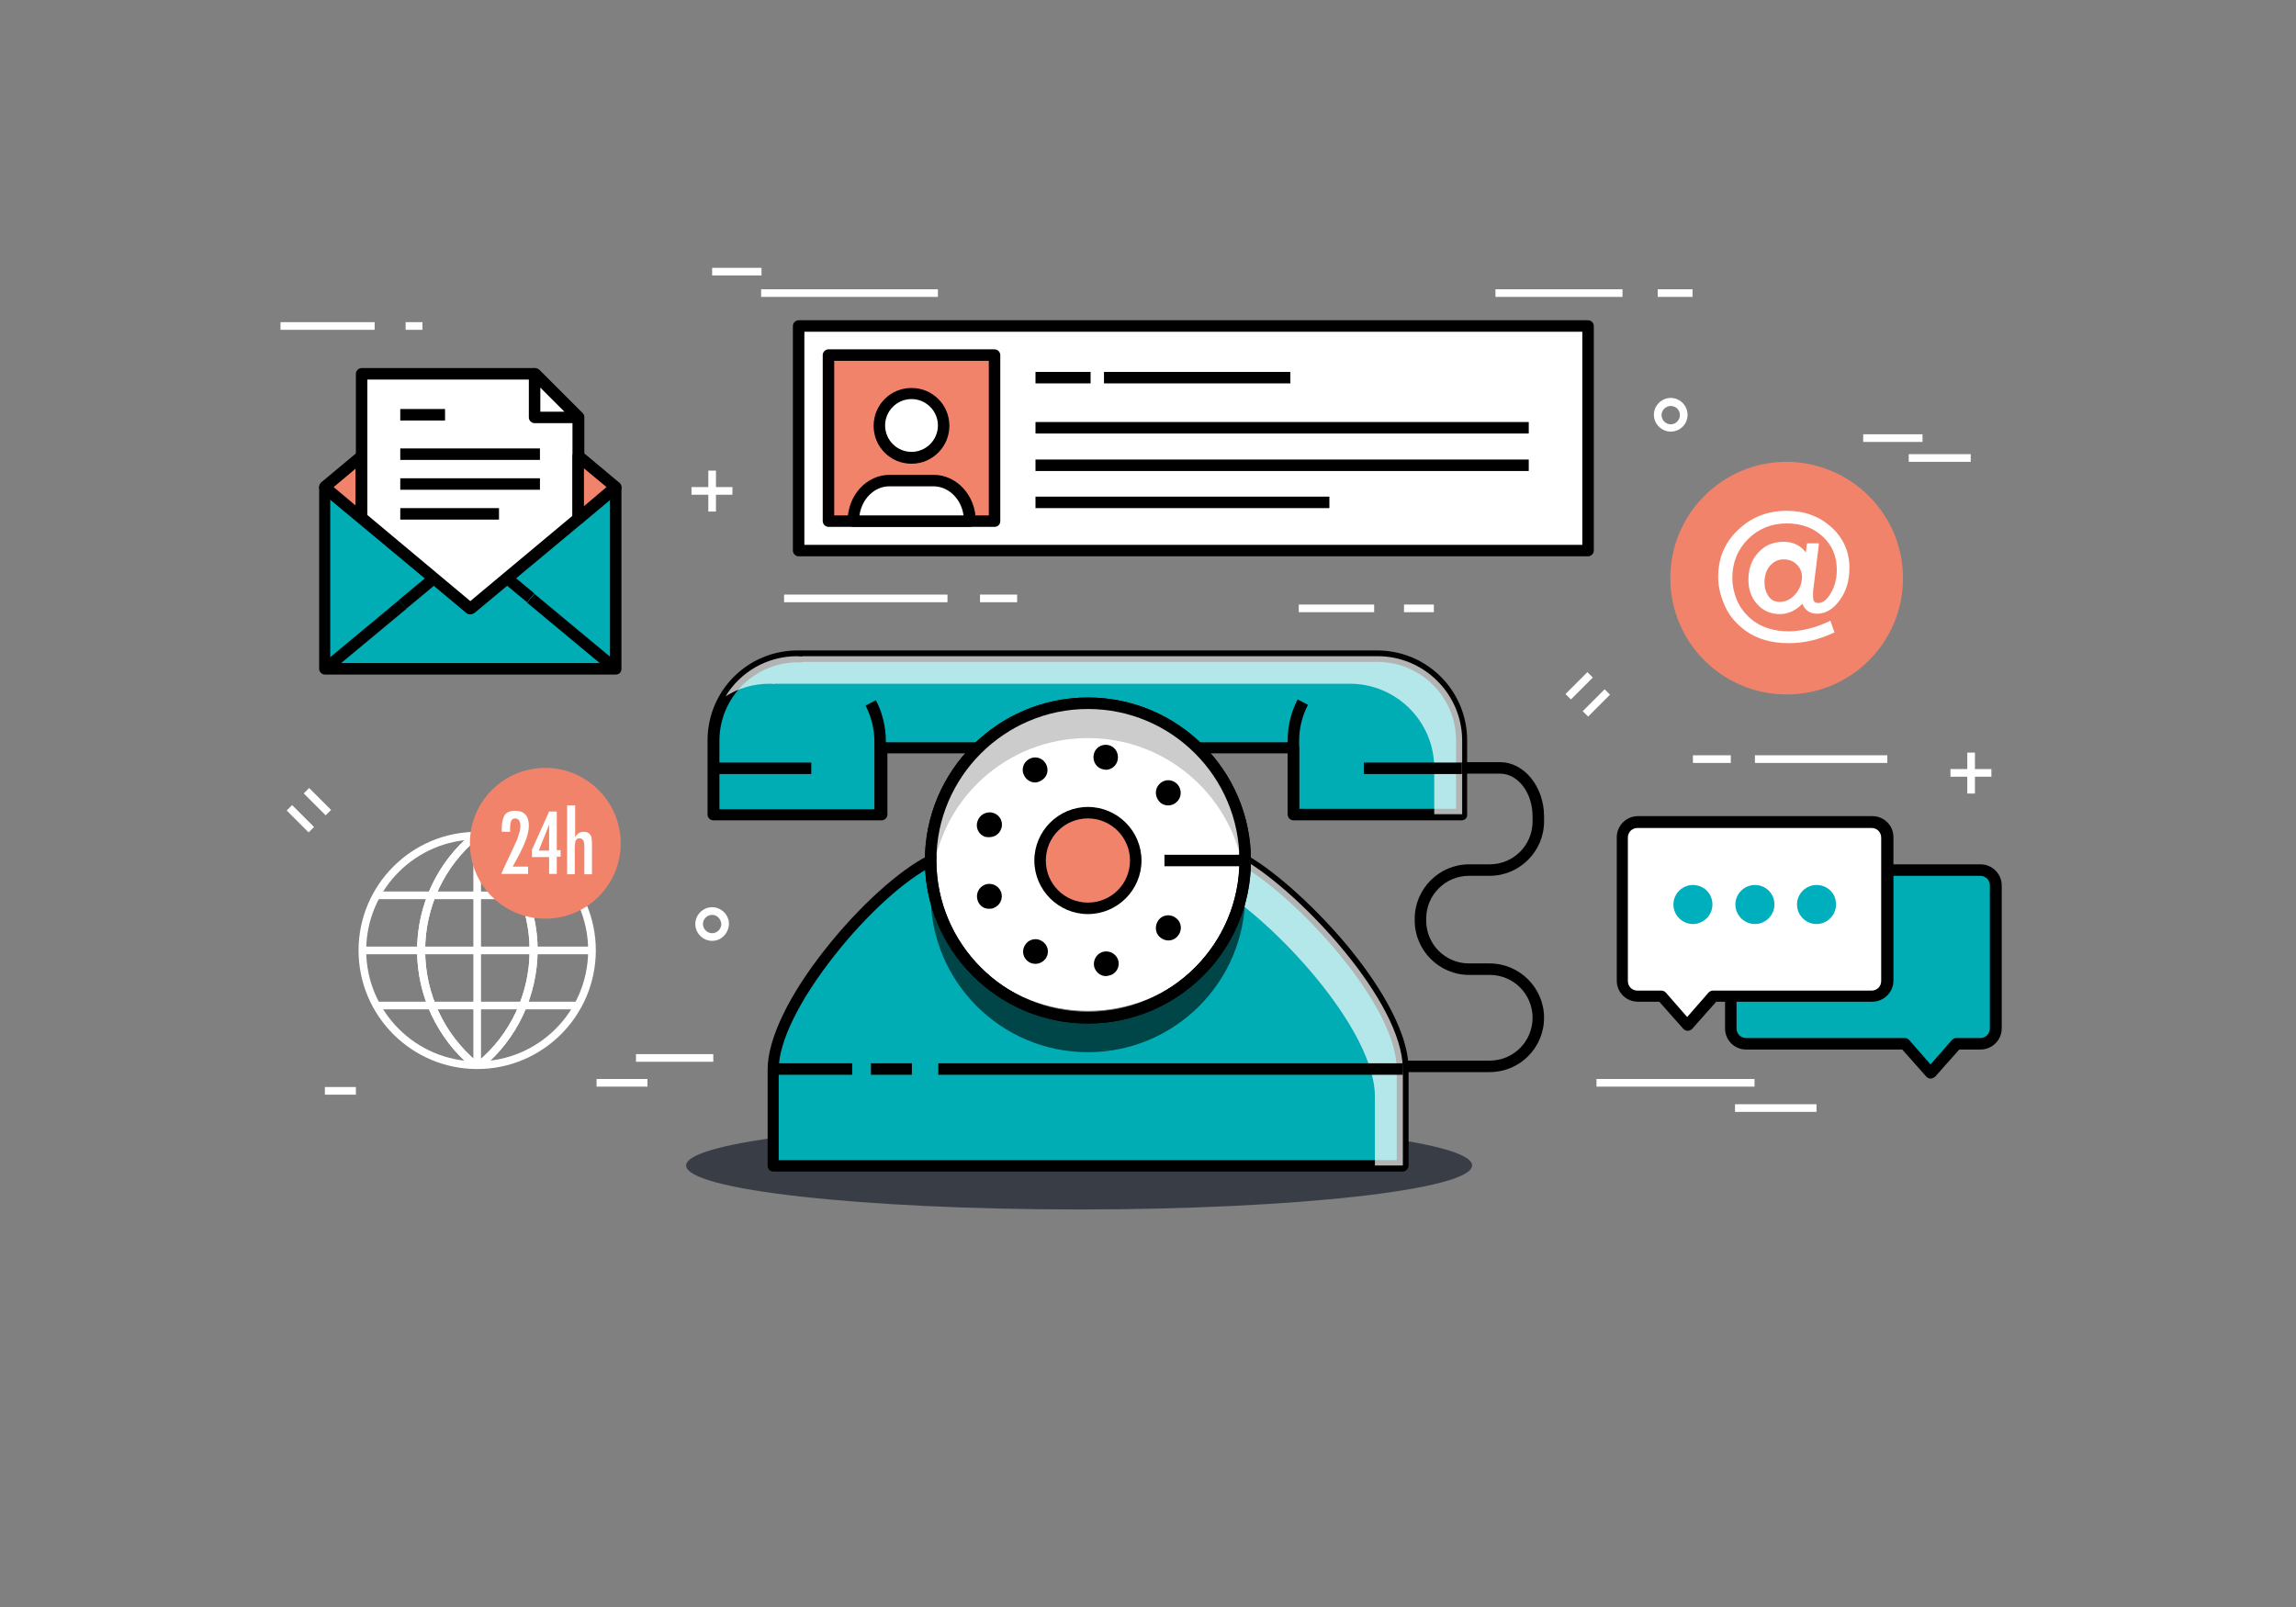 <?xml version="1.0" encoding="utf-8"?>
<!-- Generator: Adobe Illustrator 22.0.0, SVG Export Plug-In . SVG Version: 6.00 Build 0)  -->
<svg version="1.1" id="Layer_1" xmlns="http://www.w3.org/2000/svg" xmlns:xlink="http://www.w3.org/1999/xlink" x="0px" y="0px"
	 viewBox="0 0 600 420" style="enable-background:new 0 0 600 420;" xml:space="preserve">
<rect x="0" y="0" width="600" height="420" fill="#808080" stroke="none"/>
<style type="text/css">
	.st0{fill:#00ADB5;}
	.st1{fill:#FFFFFF;}
	.st2{fill:#F2836B;}
	.st3{fill:#393E46;}
	.st4{fill:#00AFBD;}
	.st5{opacity:0.7;fill:#FFFFFF;}
	.st6{fill:#CCCCCC;}
	.st7{opacity:0.6;}
</style>
<g>
	<g>
		<g>
			<polygon class="st0" points="132.4,151.1 122.9,159 113.4,151.1 113.4,151.1 84.9,127.4 84.9,174.8 160.9,174.8 160.9,127.4 			
				"/>
			<path d="M160.9,176.3h-76c-0.8,0-1.5-0.7-1.5-1.5v-47.4c0-0.6,0.3-1.1,0.9-1.4c0.5-0.2,1.1-0.2,1.6,0.2l28.3,23.6
				c0.1,0,0.1,0.1,0.2,0.1l8.5,7.1l8.5-7.1l28.5-23.7c0.4-0.4,1.1-0.5,1.6-0.2c0.5,0.2,0.9,0.8,0.9,1.4v47.4
				C162.4,175.7,161.8,176.3,160.9,176.3z M86.4,173.3h73v-42.7l-35.6,29.6c-0.6,0.5-1.4,0.5-1.9,0l-9.3-7.8c-0.1,0-0.1-0.1-0.2-0.1
				l-26.1-21.7V173.3z"/>
		</g>
		<g>
			<g>
				<polygon class="st1" points="139.7,97.7 94.5,97.7 94.5,119.3 94.5,135.3 122.9,159 151.1,135.5 151.1,119.2 151.1,109.1 				
					"/>
				<path d="M122.9,160.5c-0.3,0-0.7-0.1-1-0.3l-28.4-23.7c-0.3-0.3-0.5-0.7-0.5-1.2V97.7c0-0.8,0.7-1.5,1.5-1.5h45.3
					c0.4,0,0.8,0.2,1.1,0.4l11.4,11.4c0.3,0.3,0.4,0.7,0.4,1.1v26.4c0,0.4-0.2,0.9-0.5,1.2l-28.2,23.5
					C123.6,160.4,123.3,160.5,122.9,160.5z M96,134.6l26.9,22.5l26.7-22.3v-25.1l-10.5-10.5H96V134.6z"/>
			</g>
			<g>
				<polygon class="st1" points="139.7,109.1 151.1,109.1 139.7,97.7 				"/>
				<path d="M151.1,110.6h-11.4c-0.8,0-1.5-0.7-1.5-1.5V97.7c0-0.6,0.4-1.2,0.9-1.4c0.6-0.2,1.2-0.1,1.6,0.3l11.4,11.4
					c0.4,0.4,0.6,1.1,0.3,1.6C152.3,110.2,151.8,110.6,151.1,110.6z M141.2,107.6h6.3l-6.3-6.3V107.6z"/>
			</g>
		</g>
		<g>
			<polygon class="st2" points="160.9,127.3 151.1,119.2 151.1,135.5 			"/>
			<path d="M151.1,137c-0.2,0-0.4,0-0.6-0.1c-0.5-0.2-0.9-0.8-0.9-1.4v-16.3c0-0.6,0.3-1.1,0.9-1.4c0.5-0.2,1.1-0.2,1.6,0.2l9.8,8.2
				c0.3,0.3,0.5,0.7,0.5,1.2c0,0.4-0.2,0.9-0.5,1.2l-9.8,8.2C151.8,136.9,151.5,137,151.1,137z M152.6,122.4v9.9l5.9-5L152.6,122.4z
				"/>
		</g>
		<g>
			<polygon class="st2" points="84.9,127.3 94.5,135.3 94.5,119.3 			"/>
			<path d="M94.5,136.8c-0.3,0-0.7-0.1-1-0.3l-9.6-8c-0.3-0.3-0.5-0.7-0.5-1.2c0-0.4,0.2-0.9,0.5-1.2l9.6-8c0.4-0.4,1.1-0.5,1.6-0.2
				c0.5,0.2,0.9,0.8,0.9,1.4v16c0,0.6-0.3,1.1-0.9,1.4C94.9,136.8,94.7,136.8,94.5,136.8z M87.2,127.3l5.7,4.8v-9.6L87.2,127.3z"/>
		</g>
		<g>
			<rect x="104.6" y="117.2" width="36.5" height="3"/>
			<rect x="104.6" y="125" width="36.5" height="3"/>
			<rect x="104.6" y="132.8" width="25.8" height="3"/>
		</g>
		<rect x="104.6" y="106.9" width="11.7" height="3"/>
		<rect x="104" y="153" transform="matrix(0.769 -0.639 0.639 0.769 -73.517 105.613)" width="10.6" height="3"/>
		<rect x="81.8" y="164.9" transform="matrix(0.769 -0.639 0.639 0.769 -84.395 99.233)" width="26.5" height="3"/>
		<g>
			<rect x="148.3" y="151.2" transform="matrix(0.639 -0.769 0.769 0.639 -73.291 174.948)" width="3" height="28.9"/>
		</g>
		<rect x="134.1" y="149.6" transform="matrix(0.639 -0.769 0.769 0.639 -69.318 159.69)" width="3" height="8.2"/>
	</g>
	<g>
		<path class="st3" d="M384.7,304.6c0,6.3-46,11.5-102.7,11.5c-56.7,0-102.7-5.1-102.7-11.5c0-6.3,46-11.5,102.7-11.5
			C338.7,293.1,384.7,298.2,384.7,304.6z"/>
	</g>
	<g>
		<g>
			<path class="st0" d="M456.3,227.4h61.3c2.2,0,4,1.8,4,4v37.4c0,2.2-1.8,4-4,4h-6.3l-6.7,7.7l-6.7-7.7h-41.5c-2.2,0-4-1.8-4-4
				v-37.4C452.3,229.2,454.1,227.4,456.3,227.4z"/>
			<path d="M504.5,281.9c-0.4,0-0.8-0.2-1.1-0.5l-6.3-7.1h-40.8c-3,0-5.5-2.4-5.5-5.5v-37.4c0-3,2.5-5.5,5.5-5.5h61.3
				c3,0,5.5,2.5,5.5,5.5v37.4c0,3-2.5,5.5-5.5,5.5h-5.6l-6.3,7.1C505.3,281.7,504.9,281.9,504.5,281.9z M456.3,228.9
				c-1.4,0-2.5,1.1-2.5,2.5v37.4c0,1.4,1.1,2.5,2.5,2.5h41.5c0.4,0,0.8,0.2,1.1,0.5l5.6,6.4l5.6-6.4c0.3-0.3,0.7-0.5,1.1-0.5h6.3
				c1.4,0,2.5-1.1,2.5-2.5v-37.4c0-1.4-1.1-2.5-2.5-2.5H456.3z"/>
		</g>
		<g>
			<g>
				<path class="st1" d="M489.2,214.9h-61.3c-2.2,0-4,1.8-4,4v37.5c0,2.2,1.8,4,4,4h6.3l6.7,7.7l6.7-7.7h41.5c2.2,0,4-1.8,4-4v-37.5
					C493.1,216.7,491.4,214.9,489.2,214.9z"/>
				<path d="M441,269.4L441,269.4c-0.4,0-0.8-0.2-1.1-0.5l-6.3-7.1h-5.6c-3,0-5.5-2.4-5.5-5.5v-37.5c0-3,2.5-5.5,5.5-5.5h61.3
					c3,0,5.5,2.4,5.5,5.5v37.5c0,3-2.5,5.5-5.5,5.5h-40.8l-6.3,7.1C441.8,269.3,441.4,269.4,441,269.4z M427.9,216.4
					c-1.4,0-2.5,1.1-2.5,2.5v37.5c0,1.4,1.1,2.5,2.5,2.5h6.3c0.4,0,0.8,0.2,1.1,0.5l5.6,6.4l5.6-6.4c0.3-0.3,0.7-0.5,1.1-0.5h41.5
					c1.4,0,2.5-1.1,2.5-2.5v-37.5c0-1.4-1.1-2.5-2.5-2.5H427.9z"/>
			</g>
			<path class="st4" d="M447.5,236.4c0,2.8-2.3,5.1-5.1,5.1c-2.8,0-5.1-2.3-5.1-5.1c0-2.8,2.3-5.1,5.1-5.1
				C445.2,231.3,447.5,233.5,447.5,236.4z"/>
			<path class="st4" d="M463.7,236.4c0,2.8-2.3,5.1-5.1,5.1c-2.8,0-5.1-2.3-5.1-5.1c0-2.8,2.3-5.1,5.1-5.1
				C461.4,231.3,463.7,233.5,463.7,236.4z"/>
			<path class="st4" d="M479.8,236.4c0,2.8-2.3,5.1-5.1,5.1c-2.8,0-5.1-2.3-5.1-5.1c0-2.8,2.3-5.1,5.1-5.1
				C477.6,231.3,479.8,233.5,479.8,236.4z"/>
		</g>
	</g>
	<g>
		<path class="st1" d="M124.7,279.4c-17.1,0-31-13.9-31-31c0-17.1,13.9-31,31-31c17.1,0,31,13.9,31,31
			C155.7,265.5,141.8,279.4,124.7,279.4z M124.7,219.4c-16,0-29,13-29,29c0,16,13,29,29,29c16,0,29-13,29-29
			C153.7,232.4,140.7,219.4,124.7,219.4z"/>
		<rect x="94.7" y="247.4" class="st1" width="60" height="2"/>
		<rect x="123.7" y="218.4" class="st1" width="2" height="59.9"/>
		<path class="st1" d="M123.5,279.1c-9.2-7.6-14.5-18.8-14.5-30.7c0-11.9,5.3-23.1,14.5-30.7l1.3,1.5c-8.7,7.2-13.7,17.9-13.7,29.2
			c0,11.3,5,22,13.7,29.2L123.5,279.1z"/>
		<path class="st1" d="M126,279.1l-1.3-1.5c8.7-7.2,13.7-17.9,13.7-29.2c0-11.3-5-22-13.7-29.2l1.3-1.5c9.2,7.6,14.5,18.8,14.5,30.7
			C140.4,260.3,135.2,271.5,126,279.1z"/>
		<path class="st1" d="M123.5,279.1c-9.2-7.6-14.5-18.8-14.5-30.7c0-11.9,5.3-23.1,14.5-30.7l1.3,1.5c-8.7,7.2-13.7,17.9-13.7,29.2
			c0,11.3,5,22,13.7,29.2L123.5,279.1z"/>
		<path class="st1" d="M126,279.1l-1.3-1.5c8.7-7.2,13.7-17.9,13.7-29.2c0-11.3-5-22-13.7-29.2l1.3-1.5c9.2,7.6,14.5,18.8,14.5,30.7
			C140.4,260.3,135.2,271.5,126,279.1z"/>
		<rect x="98.4" y="261.8" class="st1" width="52.6" height="2"/>
		<rect x="98.4" y="233" class="st1" width="52.6" height="2"/>
	</g>
	<g>
		<path class="st2" d="M162.2,220.6c-0.1,10.9-9,19.6-19.9,19.5c-10.9-0.1-19.6-9-19.5-19.9c0.1-10.9,9-19.6,19.9-19.5
			C153.5,200.8,162.3,209.7,162.2,220.6z"/>
		<g>
			<path class="st1" d="M133.3,217.4h-2.2l0-0.6c0-1.8,0.3-3,0.8-3.8c0.5-0.7,1.4-1.1,2.7-1.1c2.4,0,3.6,1.3,3.6,4
				c0,1.8-0.9,4.4-2.7,7.8l-1.3,2.4c0,0,0,0.1-0.1,0.1c0,0.1-0.1,0.2-0.1,0.3h4v1.9H131c0.1-0.3,0.4-0.8,0.7-1.6
				c0.4-0.8,0.9-1.9,1.5-3.2c0.6-1.2,1-2.2,1.4-3c0.4-0.8,0.7-1.5,0.8-2c0.4-1.1,0.6-2,0.6-2.7c0-1.3-0.5-2-1.4-2
				c-0.9,0-1.3,0.8-1.3,2.5l0,0.9L133.3,217.4z"/>
			<path class="st1" d="M143.5,212.1h2v10.1h1v1.7h-1v4.5h-2V224H139v-1.9L143.5,212.1z M143.5,222.3v-6.8l-2.7,6.8H143.5z"/>
			<path class="st1" d="M148.3,210.5h2v8.3c0.6-1,1.3-1.4,2.2-1.4c0.9,0,1.5,0.3,1.9,1c0.2,0.4,0.3,1.2,0.3,2.3v7.8h-2l0-7.3
				c0-0.7-0.1-1.3-0.3-1.6c-0.2-0.3-0.5-0.5-0.9-0.5c-0.2,0-0.4,0-0.6,0.1c-0.2,0.1-0.3,0.2-0.4,0.4c-0.1,0.2-0.2,0.4-0.2,0.7
				c0,0.3-0.1,0.6-0.1,1.1v7.1h-2V210.5z"/>
		</g>
	</g>
	<g>
		<g>
			<rect x="208.7" y="85.2" class="st1" width="206.3" height="58.7"/>
			<path d="M415,145.4H208.7c-0.8,0-1.5-0.7-1.5-1.5V85.2c0-0.8,0.7-1.5,1.5-1.5H415c0.8,0,1.5,0.7,1.5,1.5v58.7
				C416.5,144.7,415.8,145.4,415,145.4z M210.2,142.4h203.3V86.7H210.2V142.4z"/>
		</g>
		<rect x="270.6" y="97.2" width="14.4" height="3"/>
		<rect x="288.5" y="97.2" width="48.7" height="3"/>
		<rect x="270.6" y="110.3" width="128.9" height="3"/>
		<rect x="270.6" y="120.1" width="128.9" height="3"/>
		<rect x="270.6" y="129.8" width="76.8" height="3"/>
		<g>
			<g>
				<rect x="216.5" y="92.8" class="st2" width="43.4" height="43.4"/>
				<path d="M259.9,137.7h-43.4c-0.8,0-1.5-0.7-1.5-1.5V92.8c0-0.8,0.7-1.5,1.5-1.5h43.4c0.8,0,1.5,0.7,1.5,1.5v43.4
					C261.4,137.1,260.7,137.7,259.9,137.7z M218,134.7h40.4V94.3H218V134.7z"/>
			</g>
			<g>
				<path class="st1" d="M246.6,111.3c0,4.6-3.8,8.4-8.4,8.4c-4.6,0-8.4-3.8-8.4-8.4c0-4.6,3.8-8.4,8.4-8.4
					C242.8,102.8,246.6,106.6,246.6,111.3z"/>
				<path d="M238.2,121.2c-5.5,0-9.9-4.4-9.9-9.9c0-5.5,4.4-9.9,9.9-9.9c5.5,0,9.9,4.4,9.9,9.9C248.1,116.7,243.7,121.2,238.2,121.2
					z M238.2,104.3c-3.8,0-6.9,3.1-6.9,6.9c0,3.8,3.1,6.9,6.9,6.9c3.8,0,6.9-3.1,6.9-6.9C245.1,107.4,242,104.3,238.2,104.3z"/>
			</g>
			<g>
				<path class="st1" d="M243.9,125.6h-11.5c-5.2,0-9.5,4.8-9.5,10.6h30.4C253.4,130.4,249.2,125.6,243.9,125.6z"/>
				<path d="M253.4,137.7H223c-0.8,0-1.5-0.7-1.5-1.5c0-6.7,4.9-12.1,11-12.1h11.5c6,0,11,5.4,11,12.1
					C254.9,137.1,254.2,137.7,253.4,137.7z M224.6,134.7h27.2c-0.6-4.3-3.9-7.6-7.9-7.6h-11.5C228.5,127.1,225.2,130.4,224.6,134.7z
					"/>
			</g>
		</g>
	</g>
	<g>
		<path class="st2" d="M497.3,151.1c0,16.8-13.6,30.4-30.4,30.4c-16.8,0-30.4-13.6-30.4-30.4c0-16.8,13.6-30.4,30.4-30.4
			C483.7,120.8,497.3,134.4,497.3,151.1z"/>
		<g>
			<path class="st1" d="M475.3,142.4l-1.4,11.3c-0.1,0.4-0.1,0.8-0.1,1.2c0,0.4,0,0.7,0,1.1c0,1.1,0.4,1.6,1.3,1.6
				c1.3,0,2.4-0.9,3.4-2.7c1-1.7,1.5-3.7,1.5-6c0-3.5-1.2-6.4-3.7-8.7c-2.5-2.3-5.6-3.4-9.4-3.4c-4,0-7.4,1.4-10.1,4.1
				c-2.7,2.7-4.1,6.1-4.1,10.1c0,2.2,0.5,4.4,1.5,6.5c1,2,2.4,3.6,4.2,4.9c2.4,1.7,5.4,2.6,9,2.6c3.4,0,6.9-0.9,10.6-2.6l0.3-0.2
				l1.1,3.1l-0.3,0.1c-3.8,1.8-7.7,2.7-11.7,2.7c-4.5,0-8.3-1.1-11.3-3.3c-2.2-1.6-4-3.6-5.2-6.1c-1.2-2.6-1.9-5.2-1.9-7.9
				c0-4.9,1.7-9,5.2-12.3c3.4-3.3,7.7-5,12.7-5c4.6,0,8.5,1.4,11.7,4.3c3.1,2.8,4.7,6.4,4.7,10.6c0,3.3-0.8,6.1-2.5,8.4
				c-1.7,2.4-3.7,3.6-6,3.6c-1.8,0-3.1-0.9-3.8-2.6c-1.8,1.8-3.7,2.7-5.9,2.7c-2.4,0-4.4-0.9-5.9-2.6c-1.6-1.7-2.3-3.9-2.3-6.5
				c0-2.8,0.9-5.2,2.6-7c1.7-1.9,3.9-2.8,6.6-2.8c2.4,0,4.4,0.9,5.8,2.8l0.3-2.4H475.3z M470.9,150.8c0-1.3-0.5-2.5-1.4-3.3
				c-0.9-0.9-2.1-1.3-3.4-1.3c-1.5,0-2.6,0.6-3.6,1.7c-0.9,1.1-1.4,2.5-1.4,4.3c0,1.5,0.4,2.7,1.1,3.7c0.7,1,1.7,1.4,2.9,1.4
				c1.5,0,2.8-0.6,4-1.9C470.3,154,470.9,152.5,470.9,150.8z"/>
		</g>
	</g>
	<path class="st1" d="M436.6,112.8c-2.4,0-4.4-2-4.4-4.4c0-2.4,2-4.4,4.4-4.4c2.4,0,4.4,2,4.4,4.4C441,110.9,439,112.8,436.6,112.8z
		 M436.6,106.1c-1.3,0-2.4,1.1-2.4,2.4c0,1.3,1.1,2.4,2.4,2.4c1.3,0,2.4-1.1,2.4-2.4C439,107.1,437.9,106.1,436.6,106.1z"/>
	<path class="st1" d="M186.1,245.9c-2.4,0-4.4-2-4.4-4.4c0-2.4,2-4.4,4.4-4.4c2.4,0,4.4,2,4.4,4.4
		C190.4,243.9,188.5,245.9,186.1,245.9z M186.1,239.1c-1.3,0-2.4,1.1-2.4,2.4c0,1.3,1.1,2.4,2.4,2.4c1.3,0,2.4-1.1,2.4-2.4
		C188.4,240.2,187.4,239.1,186.1,239.1z"/>
	<g>
		<rect x="185.1" y="123" class="st1" width="2" height="10.7"/>
		<rect x="180.7" y="127.3" class="st1" width="10.7" height="2"/>
	</g>
	<g>
		<rect x="514.1" y="196.7" class="st1" width="2" height="10.7"/>
		<rect x="509.7" y="201" class="st1" width="10.7" height="2"/>
	</g>
	<g>
		
			<rect x="408.7" y="178.2" transform="matrix(0.707 -0.707 0.707 0.707 -5.841 344.358)" class="st1" width="8.1" height="2"/>
		
			<rect x="413.2" y="182.7" transform="matrix(0.707 -0.707 0.707 0.707 -7.696 348.834)" class="st1" width="8.1" height="2"/>
	</g>
	<g>
		
			<rect x="82" y="205.5" transform="matrix(0.707 -0.707 0.707 0.707 -123.883 120.051)" class="st1" width="2" height="8.1"/>
		<rect x="77.5" y="210" transform="matrix(0.707 -0.707 0.707 0.707 -128.338 118.151)" class="st1" width="2" height="8.1"/>
	</g>
	<rect x="204.9" y="155.4" class="st1" width="42.7" height="2"/>
	<rect x="256.1" y="155.4" class="st1" width="9.7" height="2"/>
	<rect x="198.9" y="75.6" class="st1" width="46.2" height="2"/>
	<rect x="186.1" y="70" class="st1" width="12.9" height="2"/>
	<rect x="417.2" y="282" class="st1" width="41.3" height="2"/>
	<rect x="453.4" y="288.6" class="st1" width="21.3" height="2"/>
	<rect x="390.8" y="75.6" class="st1" width="33.2" height="2"/>
	<rect x="433.2" y="75.6" class="st1" width="9.1" height="2"/>
	<rect x="73.3" y="84.2" class="st1" width="24.6" height="2"/>
	<rect x="106" y="84.2" class="st1" width="4.4" height="2"/>
	<rect x="166.2" y="275.5" class="st1" width="20.2" height="2"/>
	<rect x="155.9" y="282" class="st1" width="13.3" height="2"/>
	<rect x="486.9" y="113.5" class="st1" width="15.5" height="2"/>
	<rect x="498.8" y="118.7" class="st1" width="16.2" height="2"/>
	<rect x="339.4" y="158" class="st1" width="19.7" height="2"/>
	<rect x="366.9" y="158" class="st1" width="7.8" height="2"/>
	<rect x="84.9" y="284.1" class="st1" width="8.1" height="2"/>
	<rect x="442.4" y="197.4" class="st1" width="9.9" height="2"/>
	<rect x="458.6" y="197.4" class="st1" width="34.6" height="2"/>
	<g>
		<g>
			<path class="st0" d="M325.4,224.9c-17.7-10.5-63.8-9.2-82.2,0c-15.3,7.6-41.1,37.9-41.1,54.5v25.2h164.5v-25.2h0
				C366.5,261.8,340.1,233.6,325.4,224.9z"/>
			<path d="M366.5,306.2H202.1c-0.8,0-1.5-0.7-1.5-1.5v-25.2c0-7.9,5.5-19.4,15.2-31.6c8.7-11,19.2-20.5,26.8-24.3
				c9.3-4.6,26-7.5,43.6-7.5c17.3,0,31.9,2.8,40,7.6c7.8,4.6,18.2,14.1,26.5,24.2c5.7,7,15.4,20.5,15.4,31.6l0,25.2
				C368,305.5,367.4,306.2,366.5,306.2z M203.6,303.2H365v-23.7c0-7.5-5.2-18.1-14.7-29.7c-8-9.8-18.1-19.1-25.7-23.5
				c-7.7-4.5-21.7-7.2-38.5-7.2c-17.2,0-33.4,2.8-42.3,7.2c-7.3,3.6-17.4,12.8-25.8,23.5c-9.2,11.7-14.5,22.5-14.5,29.7V303.2z"/>
		</g>
		<path class="st5" d="M325.4,224.9c-12.6-7.4-39.5-8.9-60.6-5.9v6.4c19.7-1.8,42.2,0.1,53.4,6.7c14.7,8.7,41.1,36.8,41.1,54.5h0v18
			h7.3v-25.2h0C366.5,261.8,340.1,233.6,325.4,224.9z"/>
		<g>
			<path class="st0" d="M360,171.5c-0.1,0-0.2,0-0.3,0v0h-1H251.9h-42.3v0.1c-0.4,0-0.8-0.1-1.3-0.1c-12.1,0-22,9.9-22,22v19.4h44
				v-17.5h21.5h86v17.5h44v-19.4C382,181.3,372.1,171.5,360,171.5z"/>
			<path d="M382,214.4h-44c-0.8,0-1.5-0.7-1.5-1.5v-16H231.9v16c0,0.8-0.7,1.5-1.5,1.5h-44c-0.8,0-1.5-0.7-1.5-1.5v-19.4
				c0-13,10.5-23.5,23.5-23.5c0.3,0,0.6,0,0.9,0c0.1,0,0.2,0,0.3,0h150c0,0,0.1,0,0.1,0c0.1,0,0.1,0,0.2,0c13,0,23.5,10.5,23.5,23.5
				v19.4C383.5,213.7,382.8,214.4,382,214.4z M339.5,211.4h41v-17.9c0-11.3-9.2-20.5-20.5-20.5l-0.2,0c-0.1,0-0.2,0-0.3,0H210.1
				c-0.2,0-0.3,0.1-0.5,0.1l-0.4,0c-0.2,0-0.5,0-0.7,0c-11.3,0-20.5,9.2-20.5,20.5v17.9h41v-16c0-0.8,0.7-1.5,1.5-1.5H338
				c0.8,0,1.5,0.7,1.5,1.5V211.4z"/>
		</g>
		<path class="st5" d="M360,171.5c-0.1,0-0.2,0-0.3,0v0h-1H251.9h-42.3v0.1c-0.4,0-0.8-0.1-1.3-0.1c-7.9,0-14.9,4.2-18.7,10.5
			c3.3-2.1,7.3-3.3,11.5-3.3c0.4,0,0.8,0,1.3,0.1v-0.1h42.3h106.8h1v0c0.1,0,0.2,0,0.3,0c12.1,0,22,9.9,22,22v12.1h7.3v-19.4
			C382,181.3,372.1,171.5,360,171.5z"/>
		<g>
			<path class="st1" d="M325.4,224.9c0,22.7-18.4,41.1-41.1,41.1c-22.7,0-41.1-18.4-41.1-41.1c0-22.7,18.4-41.1,41.1-41.1
				C307,183.8,325.4,202.2,325.4,224.9z"/>
			<path d="M284.3,267.5c-23.5,0-42.6-19.1-42.6-42.6s19.1-42.6,42.6-42.6c23.5,0,42.6,19.1,42.6,42.6S307.8,267.5,284.3,267.5z
				 M284.3,185.3c-21.8,0-39.6,17.8-39.6,39.6s17.8,39.6,39.6,39.6c21.8,0,39.6-17.8,39.6-39.6S306.2,185.3,284.3,185.3z"/>
		</g>
		<path class="st6" d="M284.3,192.9c21.2,0,38.6,16,40.9,36.6c0.2-1.5,0.3-3,0.3-4.5c0-22.7-18.4-41.1-41.1-41.1
			c-22.7,0-41.1,18.4-41.1,41.1c0,1.5,0.1,3,0.3,4.5C245.7,208.9,263.1,192.9,284.3,192.9z"/>
		<path class="st7" d="M284.3,264.2c-20.9,0-38.1-15.5-40.7-35.7c-0.2,1.8-0.4,3.6-0.4,5.4c0,22.7,18.4,41.1,41.1,41.1
			c22.7,0,41.1-18.4,41.1-41.1c0-1.8-0.1-3.7-0.4-5.4C322.4,248.7,305.2,264.2,284.3,264.2z"/>
		<g>
			<path class="st1" d="M311.7,224.9c0,15.1-12.3,27.4-27.4,27.4c-15.1,0-27.4-12.3-27.4-27.4c0-15.1,12.3-27.4,27.4-27.4
				C299.4,197.5,311.7,209.8,311.7,224.9z"/>
			<path d="M285.9,252.5c-0.3-1.8,0.9-3.5,2.6-3.8l0,0c1.8-0.3,3.5,0.9,3.8,2.6l0,0c0.3,1.8-0.9,3.4-2.6,3.7l0,0l0,0l0,0
				c-0.2,0-0.4,0.1-0.6,0.1l0,0C287.6,255.2,286.2,254,285.9,252.5z M269,251.5c-1.6-0.9-2.1-2.9-1.2-4.4l0,0
				c0.9-1.6,2.9-2.1,4.4-1.2l0,0c1.6,0.9,2.1,2.9,1.2,4.4l0,0c-0.6,1-1.7,1.6-2.8,1.6l0,0C270.1,251.9,269.5,251.8,269,251.5z
				 M303.2,245c-1.4-1.1-1.5-3.2-0.4-4.6l0,0c1.1-1.4,3.2-1.6,4.6-0.4l0,0c1.4,1.1,1.6,3.2,0.4,4.6l0,0c-0.6,0.8-1.6,1.2-2.5,1.2
				l0,0C304.6,245.8,303.8,245.5,303.2,245z M255.5,235.4c-0.6-1.7,0.2-3.5,1.9-4.2l0,0c1.7-0.6,3.5,0.2,4.2,1.9l0,0
				c0.6,1.7-0.2,3.5-1.9,4.2l0,0c-0.4,0.2-0.7,0.2-1.1,0.2l0,0C257.2,237.6,256,236.8,255.5,235.4z M257.4,218.7
				c-1.7-0.6-2.6-2.5-1.9-4.2l0,0c0,0,0,0,0,0l0,0c0.6-1.7,2.5-2.6,4.2-2l0,0c1.7,0.6,2.6,2.5,1.9,4.2l0,0c-0.5,1.3-1.7,2.1-3.1,2.1
				l0,0C258.2,218.8,257.8,218.8,257.4,218.7z M302.8,209.3c-1.1-1.4-1-3.4,0.4-4.6l0,0c1.4-1.2,3.4-1,4.6,0.4l0,0
				c1.1,1.4,1,3.4-0.4,4.6l0,0c-0.6,0.5-1.3,0.8-2.1,0.8l0,0C304.3,210.5,303.4,210.1,302.8,209.3z M267.7,202.8
				c-0.9-1.5-0.4-3.5,1.2-4.4l0,0l0,0l0,0c1.5-0.9,3.5-0.4,4.4,1.2l0,0c0.9,1.6,0.4,3.5-1.2,4.4l0,0c-0.5,0.3-1.1,0.5-1.6,0.5l0,0
				C269.4,204.5,268.3,203.9,267.7,202.8z M288.4,201.1L288.4,201.1c-1.8-0.3-2.9-2-2.6-3.8l0,0c0.3-1.8,2-2.9,3.7-2.6l0,0l0,0l0,0
				c1.8,0.3,2.9,2,2.6,3.8l0,0c-0.3,1.6-1.6,2.7-3.2,2.7l0,0C288.8,201.1,288.6,201.1,288.4,201.1z"/>
		</g>
		<g>
			<path class="st2" d="M296.8,224.9c0,6.9-5.6,12.5-12.5,12.5c-6.9,0-12.5-5.6-12.5-12.5c0-6.9,5.6-12.5,12.5-12.5
				C291.2,212.4,296.8,218,296.8,224.9z"/>
			<path d="M284.3,238.9c-7.7,0-14-6.3-14-14c0-7.7,6.3-14,14-14c7.7,0,14,6.3,14,14C298.3,232.6,292,238.9,284.3,238.9z
				 M284.3,213.9c-6.1,0-11,4.9-11,11c0,6.1,4.9,11,11,11c6.1,0,11-4.9,11-11C295.3,218.9,290.4,213.9,284.3,213.9z"/>
		</g>
		<path d="M231.5,213.2h-3v-19.4c0-3.3-0.8-6.4-2.3-9.4l2.7-1.4c1.7,3.3,2.6,7,2.6,10.7V213.2z"/>
		<rect x="304.3" y="223.4" width="21.2" height="3"/>
		<rect x="186.4" y="199.3" width="25.6" height="3"/>
		<path d="M339.5,212.9h-3v-19.4c0-3.8,0.9-7.4,2.6-10.7l2.7,1.4c-1.5,2.9-2.3,6.1-2.3,9.4V212.9z"/>
		<rect x="356.4" y="199.3" width="25.6" height="3"/>
		<rect x="202.1" y="277.9" width="20.6" height="3"/>
		<rect x="227.6" y="277.9" width="10.7" height="3"/>
		<rect x="245.2" y="277.9" width="121.4" height="3"/>
		<path d="M284.3,267.5c-23.5,0-42.6-19.1-42.6-42.6s19.1-42.6,42.6-42.6c23.5,0,42.6,19.1,42.6,42.6S307.8,267.5,284.3,267.5z
			 M284.3,185.3c-21.8,0-39.6,17.8-39.6,39.6s17.8,39.6,39.6,39.6c21.8,0,39.6-17.8,39.6-39.6S306.2,185.3,284.3,185.3z"/>
		<path d="M389.3,280.2h-22.7v-3h22.7c6.2,0,11.2-5,11.2-11.2c0-6.2-5-11.2-11.2-11.2l-5.4,0c-7.8,0-14.2-6.4-14.2-14.2v-0.5
			c0-7.8,6.4-14.2,14.2-14.2h5.4c6.2,0,11.2-5,11.2-11.2v-1.3c0-6.2-3.8-11.2-8.5-11.2h-10v-3h10c6.3,0,11.5,6.4,11.5,14.2v1.3
			c0,7.8-6.4,14.2-14.2,14.2h-5.4c-6.2,0-11.2,5-11.2,11.2v0.5c0,6.2,5,11.2,11.2,11.2l5.4,0c7.8,0,14.2,6.4,14.2,14.2
			C403.5,273.9,397.1,280.2,389.3,280.2z"/>
	</g>
</g>
</svg>
